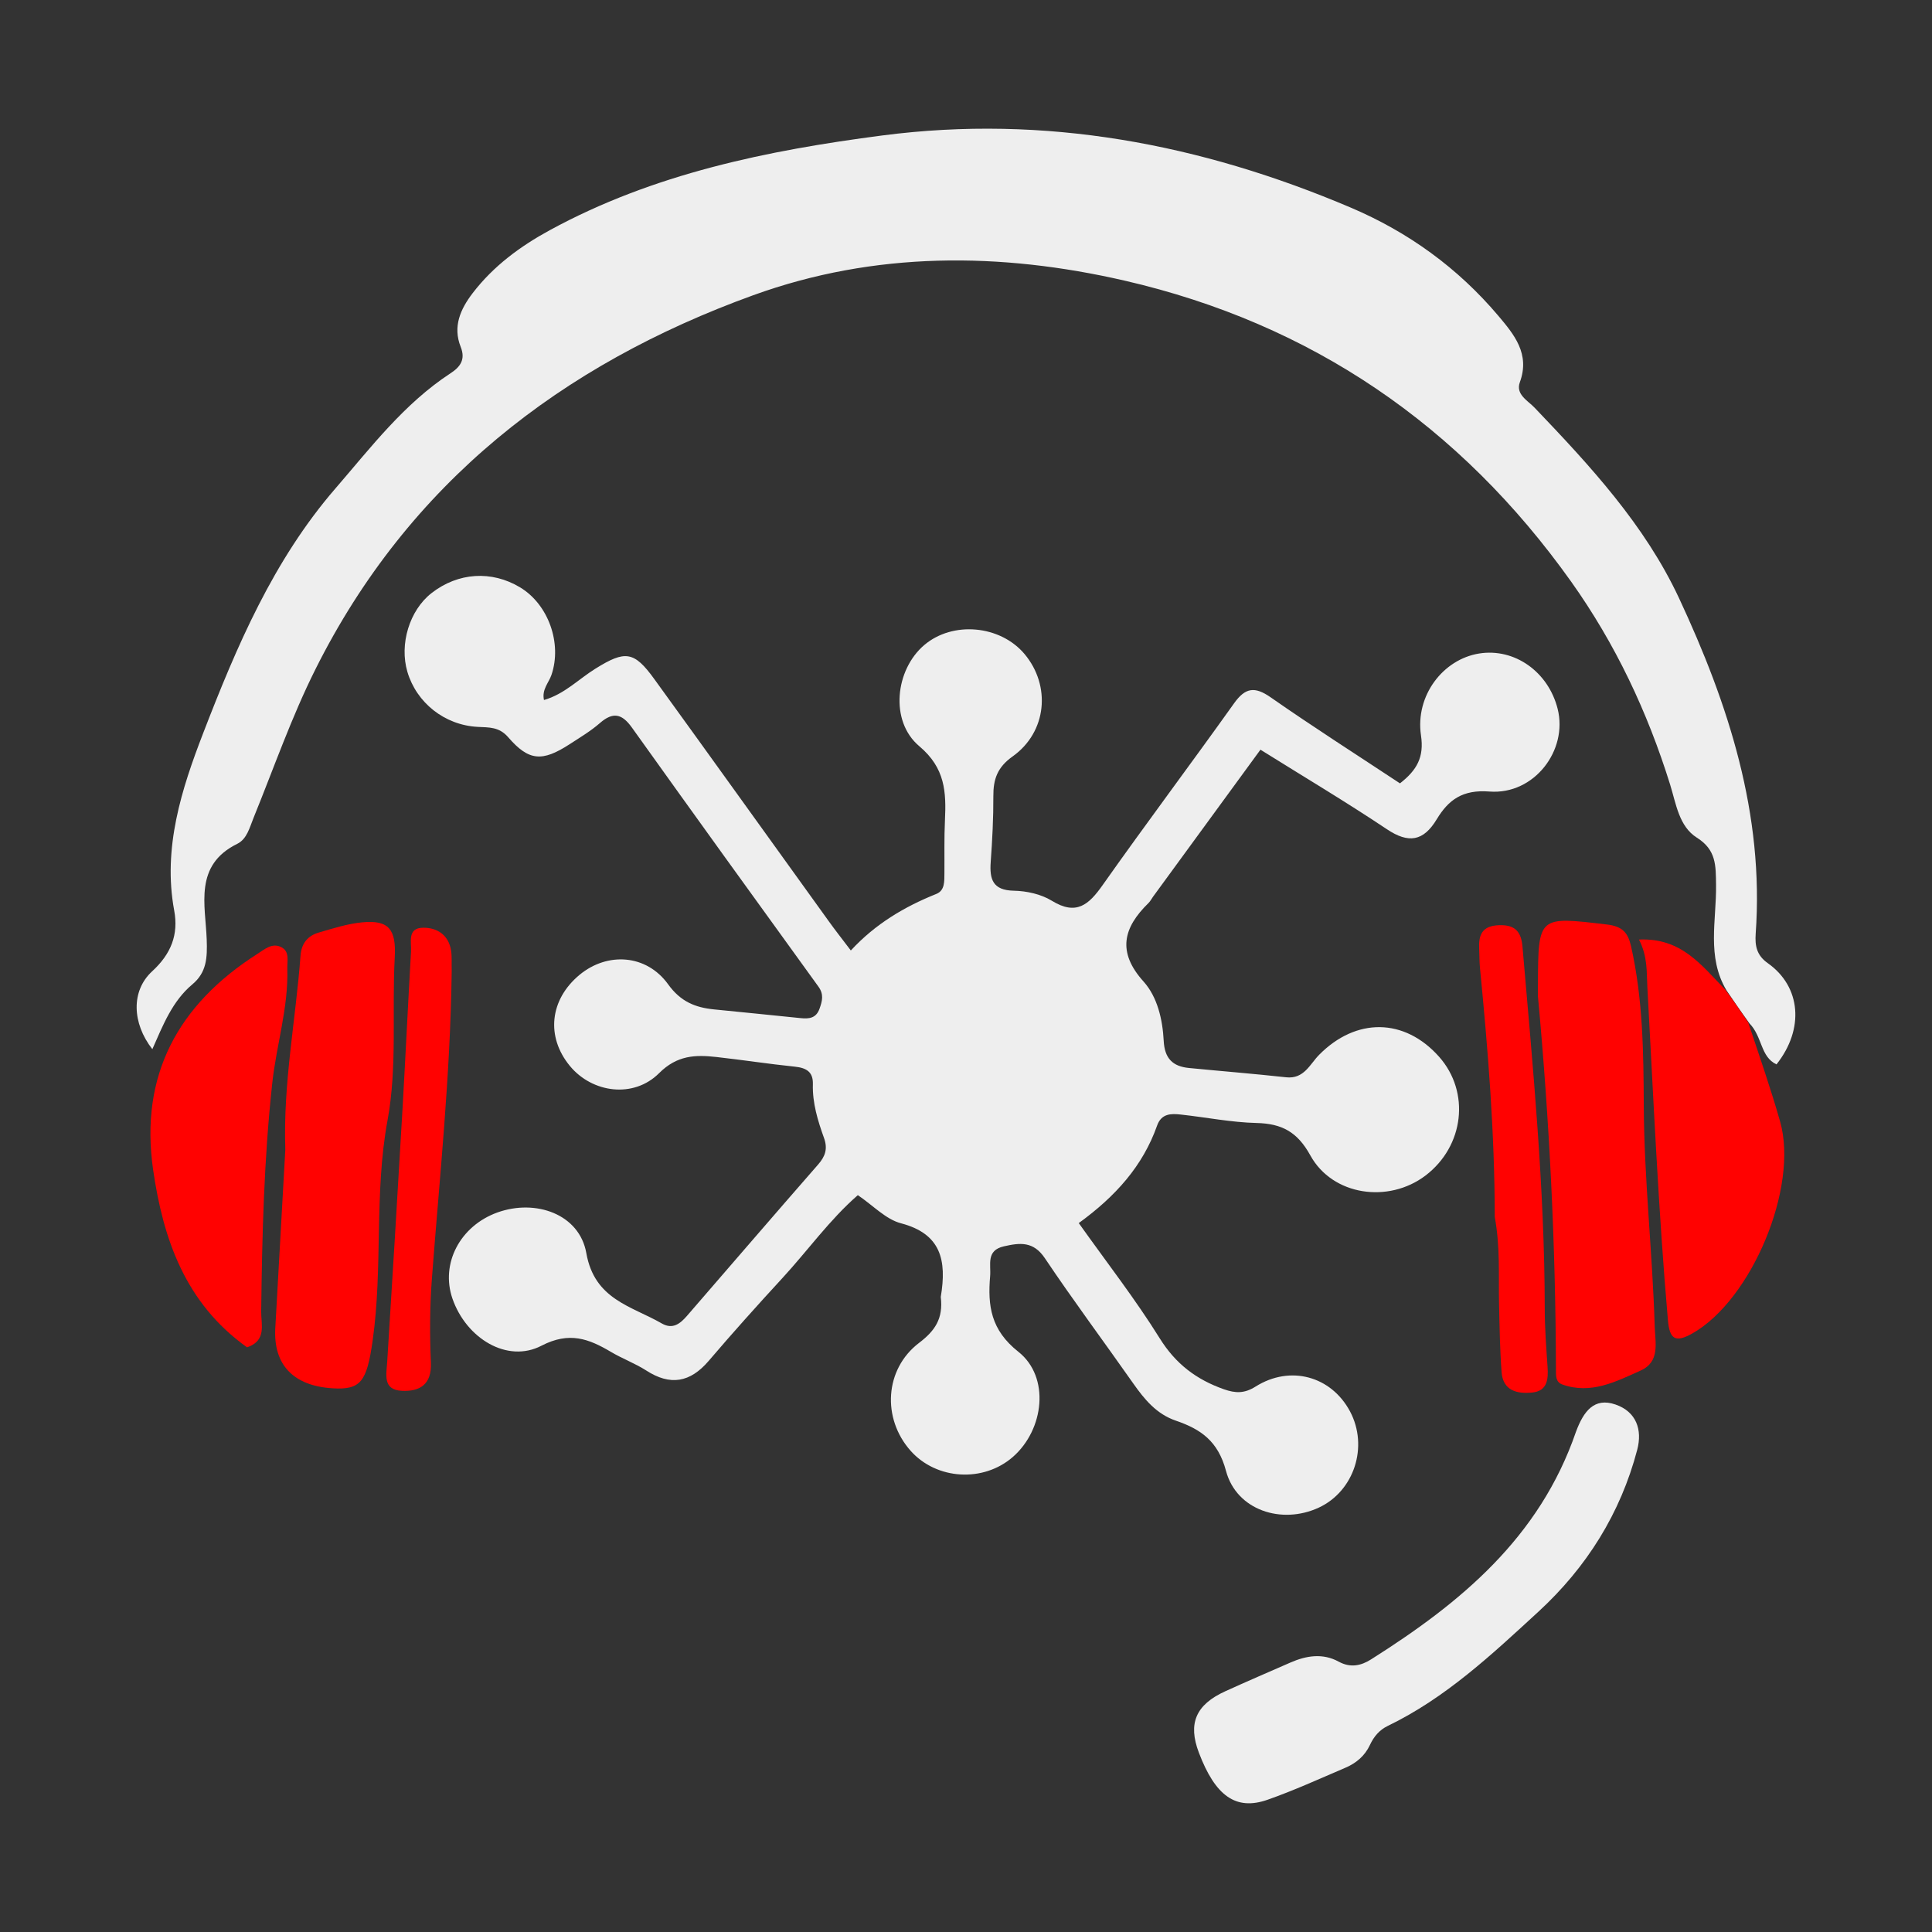 <svg width="366" height="366" xmlns="http://www.w3.org/2000/svg" xmlns:svg="http://www.w3.org/2000/svg" enable-background="new 0 0 720 1024" version="1.1" xml:space="preserve">
<rect width="100%" height="100%" fill="#333333" stroke="none"/>
<defs><style>
.cls{fill:#eeeeee;fill-rule:evenodd;}
.acc{fill:#ff0201;}
</style></defs>
<path class="cls" d="m178.22,245.69c1.17,-6.99 0.03,-11.96 -7.54,-13.95c-2.87,-0.75 -5.26,-3.36 -8.17,-5.33c-5.35,4.66 -9.49,10.5 -14.3,15.72c-4.74,5.15 -9.41,10.35 -13.95,15.67c-3.52,4.12 -7.29,4.77 -11.85,1.82c-2.09,-1.34 -4.48,-2.22 -6.63,-3.49c-4.23,-2.51 -7.92,-3.93 -13.2,-1.2c-6.47,3.37 -14.25,-1.37 -16.87,-8.92c-2.29,-6.63 1.44,-13.77 8.52,-16.32c7.28,-2.61 15.54,0.33 16.84,7.69c1.56,8.84 8.55,10.02 14.31,13.34c2.06,1.18 3.47,0.04 4.75,-1.43c8.29,-9.57 16.54,-19.17 24.87,-28.7c1.34,-1.54 1.83,-2.97 1.11,-4.98c-1.18,-3.29 -2.22,-6.64 -2.12,-10.21c0.07,-2.35 -1.23,-3.1 -3.41,-3.33c-4.96,-0.51 -9.9,-1.28 -14.86,-1.83c-3.99,-0.45 -7.46,-0.34 -10.86,3.06c-4.83,4.83 -12.66,3.76 -16.89,-1.35c-4.58,-5.54 -3.84,-12.57 1.81,-17.27c5.26,-4.36 12.67,-3.93 16.79,1.79c2.36,3.28 5.12,4.39 8.67,4.75c5.46,0.55 10.93,1.08 16.39,1.65c1.62,0.17 2.97,0.05 3.62,-1.78c0.52,-1.46 0.86,-2.72 -0.22,-4.2c-11.82,-16.32 -23.61,-32.67 -35.33,-49.07c-1.88,-2.63 -3.58,-3.01 -6.07,-0.83c-1.74,1.52 -3.78,2.73 -5.73,4c-5.18,3.35 -7.71,3.21 -11.63,-1.33c-1.73,-1.99 -3.6,-1.84 -5.78,-1.96c-6.28,-0.33 -11.58,-4.58 -13.31,-10.41c-1.56,-5.26 0.39,-11.66 4.55,-14.92c5.04,-3.94 11.4,-4.35 16.81,-1.09c5.36,3.24 7.96,10.6 5.93,16.57c-0.51,1.5 -1.86,2.76 -1.42,4.76c3.87,-1.11 6.56,-3.96 9.75,-5.94c5.64,-3.51 7.31,-3.34 11.17,2c11.04,15.24 22,30.55 33.01,45.82c1.15,1.61 2.38,3.17 4.2,5.57c4.68,-5.06 10.18,-8.3 16.19,-10.71c1.65,-0.66 1.52,-2.42 1.54,-3.93c0.03,-3.33 -0.06,-6.67 0.1,-9.99c0.25,-5.36 0.08,-9.91 -4.86,-14.07c-5.67,-4.77 -4.54,-14.52 0.95,-19.17c5.4,-4.58 14.38,-3.77 18.99,1.71c5.03,6 4.25,14.77 -2.26,19.4c-2.9,2.06 -3.67,4.32 -3.65,7.53c0.02,4.15 -0.2,8.31 -0.5,12.46c-0.24,3.31 0.4,5.37 4.4,5.45c2.43,0.05 5.14,0.65 7.18,1.9c4.65,2.86 7.01,0.75 9.64,-2.99c8.16,-11.56 16.66,-22.88 24.88,-34.41c2.12,-2.97 3.89,-3.26 6.93,-1.14c8.03,5.6 16.3,10.88 24.5,16.3c3.2,-2.5 4.6,-4.95 3.98,-9.09c-1.11,-7.53 4.17,-14.41 11.02,-15.51c6.69,-1.07 13.09,3.44 14.87,10.48c1.98,7.86 -4.44,16.32 -12.91,15.67c-5.09,-0.4 -7.76,1.55 -10,5.26c-2.52,4.17 -5.33,4.63 -9.45,1.87c-7.73,-5.17 -15.73,-9.93 -23.94,-15.06c-6.85,9.37 -13.59,18.6 -20.34,27.84c-0.29,0.4 -0.52,0.87 -0.87,1.21c-4.8,4.69 -5.97,9.28 -0.93,14.88c2.63,2.93 3.6,7.19 3.81,11.21c0.17,3.35 1.7,4.86 4.79,5.16c6.13,0.6 12.28,1.09 18.4,1.76c3.4,0.38 4.51,-2.5 6.26,-4.26c6.99,-7.08 16.16,-7.01 22.72,0.37c5.93,6.69 4.76,16.93 -2.58,22.51c-7,5.31 -17.6,3.82 -21.81,-3.82c-2.45,-4.45 -5.38,-6.02 -10.17,-6.14c-4.8,-0.11 -9.57,-1.08 -14.37,-1.6c-1.86,-0.21 -3.68,-0.2 -4.49,2.09c-2.7,7.65 -7.88,13.42 -14.84,18.47c5.31,7.47 10.72,14.41 15.35,21.85c3.02,4.84 6.93,7.79 12.14,9.63c2.23,0.78 3.89,0.82 6.01,-0.51c6.57,-4.13 14.32,-1.97 17.88,4.69c3.55,6.66 0.8,15.13 -5.92,18.25c-7.04,3.26 -15.59,0.48 -17.57,-6.97c-1.5,-5.64 -4.77,-7.89 -9.47,-9.5c-3.69,-1.25 -5.98,-4.05 -8.12,-7.09c-5.55,-7.91 -11.33,-15.66 -16.71,-23.68c-2.18,-3.26 -4.73,-2.96 -7.79,-2.26c-3.41,0.78 -2.4,3.48 -2.59,5.64c-0.48,5.6 0.12,10.2 5.35,14.33c6.04,4.78 4.89,14.74 -1.04,19.92c-5.6,4.89 -14.48,4.35 -19.38,-1.17c-5.43,-6.12 -4.94,-15.43 1.59,-20.42c2.99,-2.27 4.63,-4.57 4.13,-8.72z" id="svg_1" opacity="1"/>
<path class="cls" d="m327.08,187.63c-3.81,-6.34 -1.89,-13.31 -1.99,-20.01c-0.05,-3.65 0.06,-6.61 -3.63,-8.93c-3.4,-2.14 -3.94,-6.43 -5.07,-10.06c-4.29,-13.77 -10.36,-26.65 -18.74,-38.43c-21.06,-29.6 -49.2,-48.87 -84.57,-57.03c-23.58,-5.43 -47.38,-5.58 -70.39,2.76c-36.39,13.18 -65.31,35.61 -82.93,70.85c-4.53,9.05 -7.88,18.7 -11.71,28.11c-0.76,1.86 -1.25,4.05 -3.11,4.97c-8.25,4.06 -6.01,11.59 -5.78,18.14c0.12,3.45 0,6.2 -2.72,8.48c-3.78,3.16 -5.55,7.69 -7.58,12.28c-3.86,-4.94 -4.05,-11.06 -0.04,-14.75c3.59,-3.3 5.03,-6.96 4.18,-11.53c-2.2,-11.87 1.42,-23.05 5.49,-33.59c6.33,-16.41 13.29,-32.76 25.04,-46.34c6.74,-7.8 13.02,-16.08 21.81,-21.83c1.87,-1.22 2.88,-2.62 1.94,-4.99c-1.54,-3.87 -0.06,-7.16 2.27,-10.21c3.93,-5.12 9,-8.86 14.6,-11.91c19.65,-10.71 41.2,-15.11 63.02,-17.95c30.79,-4 60.31,1.59 88.72,13.67c10.91,4.64 20.3,11.44 27.95,20.49c2.98,3.53 6.05,7.2 4.09,12.57c-0.86,2.33 1.5,3.49 2.81,4.87c10.5,10.99 20.85,22.16 27.35,36.08c9.37,20.08 16.13,40.89 14.51,63.54c-0.16,2.29 0.18,4.1 2.3,5.59c6.29,4.44 6.95,12.48 1.64,19.17c-3.07,-1.45 -2.63,-5.2 -5.12,-7.77c-1.74,-2.41 -3.04,-4.32 -4.34,-6.24z" id="svg_2" opacity="1"/>
<path class="acc" d="m291.34,188.65c0,-0.97 0.01,-1.47 0.01,-1.97c0.05,-13.23 0.03,-13.08 13.08,-11.54c2.99,0.35 3.99,1.61 4.56,4.13c2.26,9.98 2.36,20.15 2.41,30.26c0.07,13.96 1.66,27.82 2.07,41.74c0.09,3.07 1.07,6.69 -2.67,8.37c-4.66,2.09 -9.39,4.56 -14.8,2.65c-1.37,-0.48 -1.23,-1.75 -1.24,-2.95c-0.06,-23.46 -1.21,-46.86 -3.42,-70.69z" id="svg_3" opacity="1"/>
<path class="cls" d="m298.56,271.22c1.41,-3.79 3.4,-6.57 7.5,-5.14c3.92,1.36 5.1,4.76 4.1,8.56c-3.17,12.07 -9.6,22.29 -18.72,30.68c-8.82,8.11 -17.59,16.36 -28.56,21.65c-1.58,0.76 -2.63,2.04 -3.35,3.58c-0.97,2.09 -2.61,3.46 -4.65,4.33c-4.89,2.09 -9.75,4.31 -14.76,6.07c-6,2.1 -9.9,-0.73 -13.01,-8.94c-2.09,-5.51 -0.59,-9.06 5,-11.61c4.09,-1.86 8.22,-3.64 12.34,-5.44c3.03,-1.33 6.15,-1.82 9.16,-0.17c2.24,1.22 4.24,0.76 6.12,-0.43c16.87,-10.66 31.91,-22.99 38.83,-43.14z" id="svg_4" opacity="1"/>
<path class="acc" d="m54.05,217.8c-0.43,-12.69 1.99,-24.66 2.88,-36.76c0.17,-2.32 1.36,-3.76 3.44,-4.37c2.71,-0.79 5.45,-1.67 8.22,-1.94c5.13,-0.51 6.48,1.41 6.19,6.65c-0.56,10.29 0.51,20.7 -1.37,30.88c-2.55,13.84 -0.85,27.9 -2.82,41.74c-1.1,7.75 -2.24,9.34 -7.61,9c-7.38,-0.46 -11.21,-4.44 -10.83,-11.36c0.61,-11.12 1.26,-22.23 1.9,-33.84z" id="svg_5" opacity="1"/>
<path class="acc" d="m326.82,187.46c1.56,2.09 2.86,4 4.35,6.2c2.16,6.47 4.29,12.59 6.06,18.82c3.54,12.49 -5.43,33.78 -16.6,40.11c-3.2,1.81 -4.34,1.19 -4.66,-2.5c-1.83,-21.05 -2.74,-42.15 -3.9,-63.23c-0.15,-2.79 0.08,-5.61 -1.58,-8.87c8.05,-0.36 11.83,4.87 16.33,9.47z" id="svg_6" opacity="1"/>
<path class="acc" d="m46.8,255.24c-11.72,-8.37 -15.89,-20.52 -17.79,-33.62c-2.59,-17.92 4.73,-31.33 19.73,-40.9c1.39,-0.89 2.8,-2.16 4.53,-1.3c1.65,0.81 1.12,2.63 1.16,4.05c0.23,7.39 -2.06,14.45 -2.85,21.7c-1.57,14.39 -1.93,28.85 -2.1,43.31c-0.03,2.39 1.09,5.49 -2.68,6.76z" id="svg_7" opacity="1"/>
<path class="acc" d="m283.17,230.55c-0.02,-16.12 -1.29,-31.7 -2.81,-47.26c-0.11,-1.16 -0.08,-2.33 -0.14,-3.49c-0.14,-2.68 0.51,-4.42 3.78,-4.53c3.09,-0.11 4.18,1.31 4.42,4.05c1.97,22.85 4.2,45.69 4.22,68.66c0,3.65 0.29,7.31 0.53,10.95c0.16,2.35 -0.02,4.58 -2.9,4.87c-2.84,0.29 -5.55,-0.32 -5.81,-3.88c-0.32,-4.31 -0.38,-8.64 -0.48,-12.97c-0.12,-5.32 0.25,-10.65 -0.81,-16.4z" id="svg_8" opacity="1"/>
<path class="acc" d="m85.57,184.02c-0.25,19.77 -2.29,38.95 -3.75,58.17c-0.4,5.3 -0.42,10.65 -0.19,15.96c0.18,4.16 -2.14,5.48 -5.46,5.33c-3.73,-0.16 -2.97,-3.07 -2.81,-5.62c1.01,-15.91 1.96,-31.82 2.89,-47.74c0.57,-9.93 1.04,-19.87 1.61,-29.8c0.11,-1.82 -0.76,-4.55 2.31,-4.57c2.63,-0.02 4.81,1.35 5.28,4.31c0.18,1.14 0.08,2.32 0.12,3.96z" id="svg_9" opacity="1"/>
</svg>
